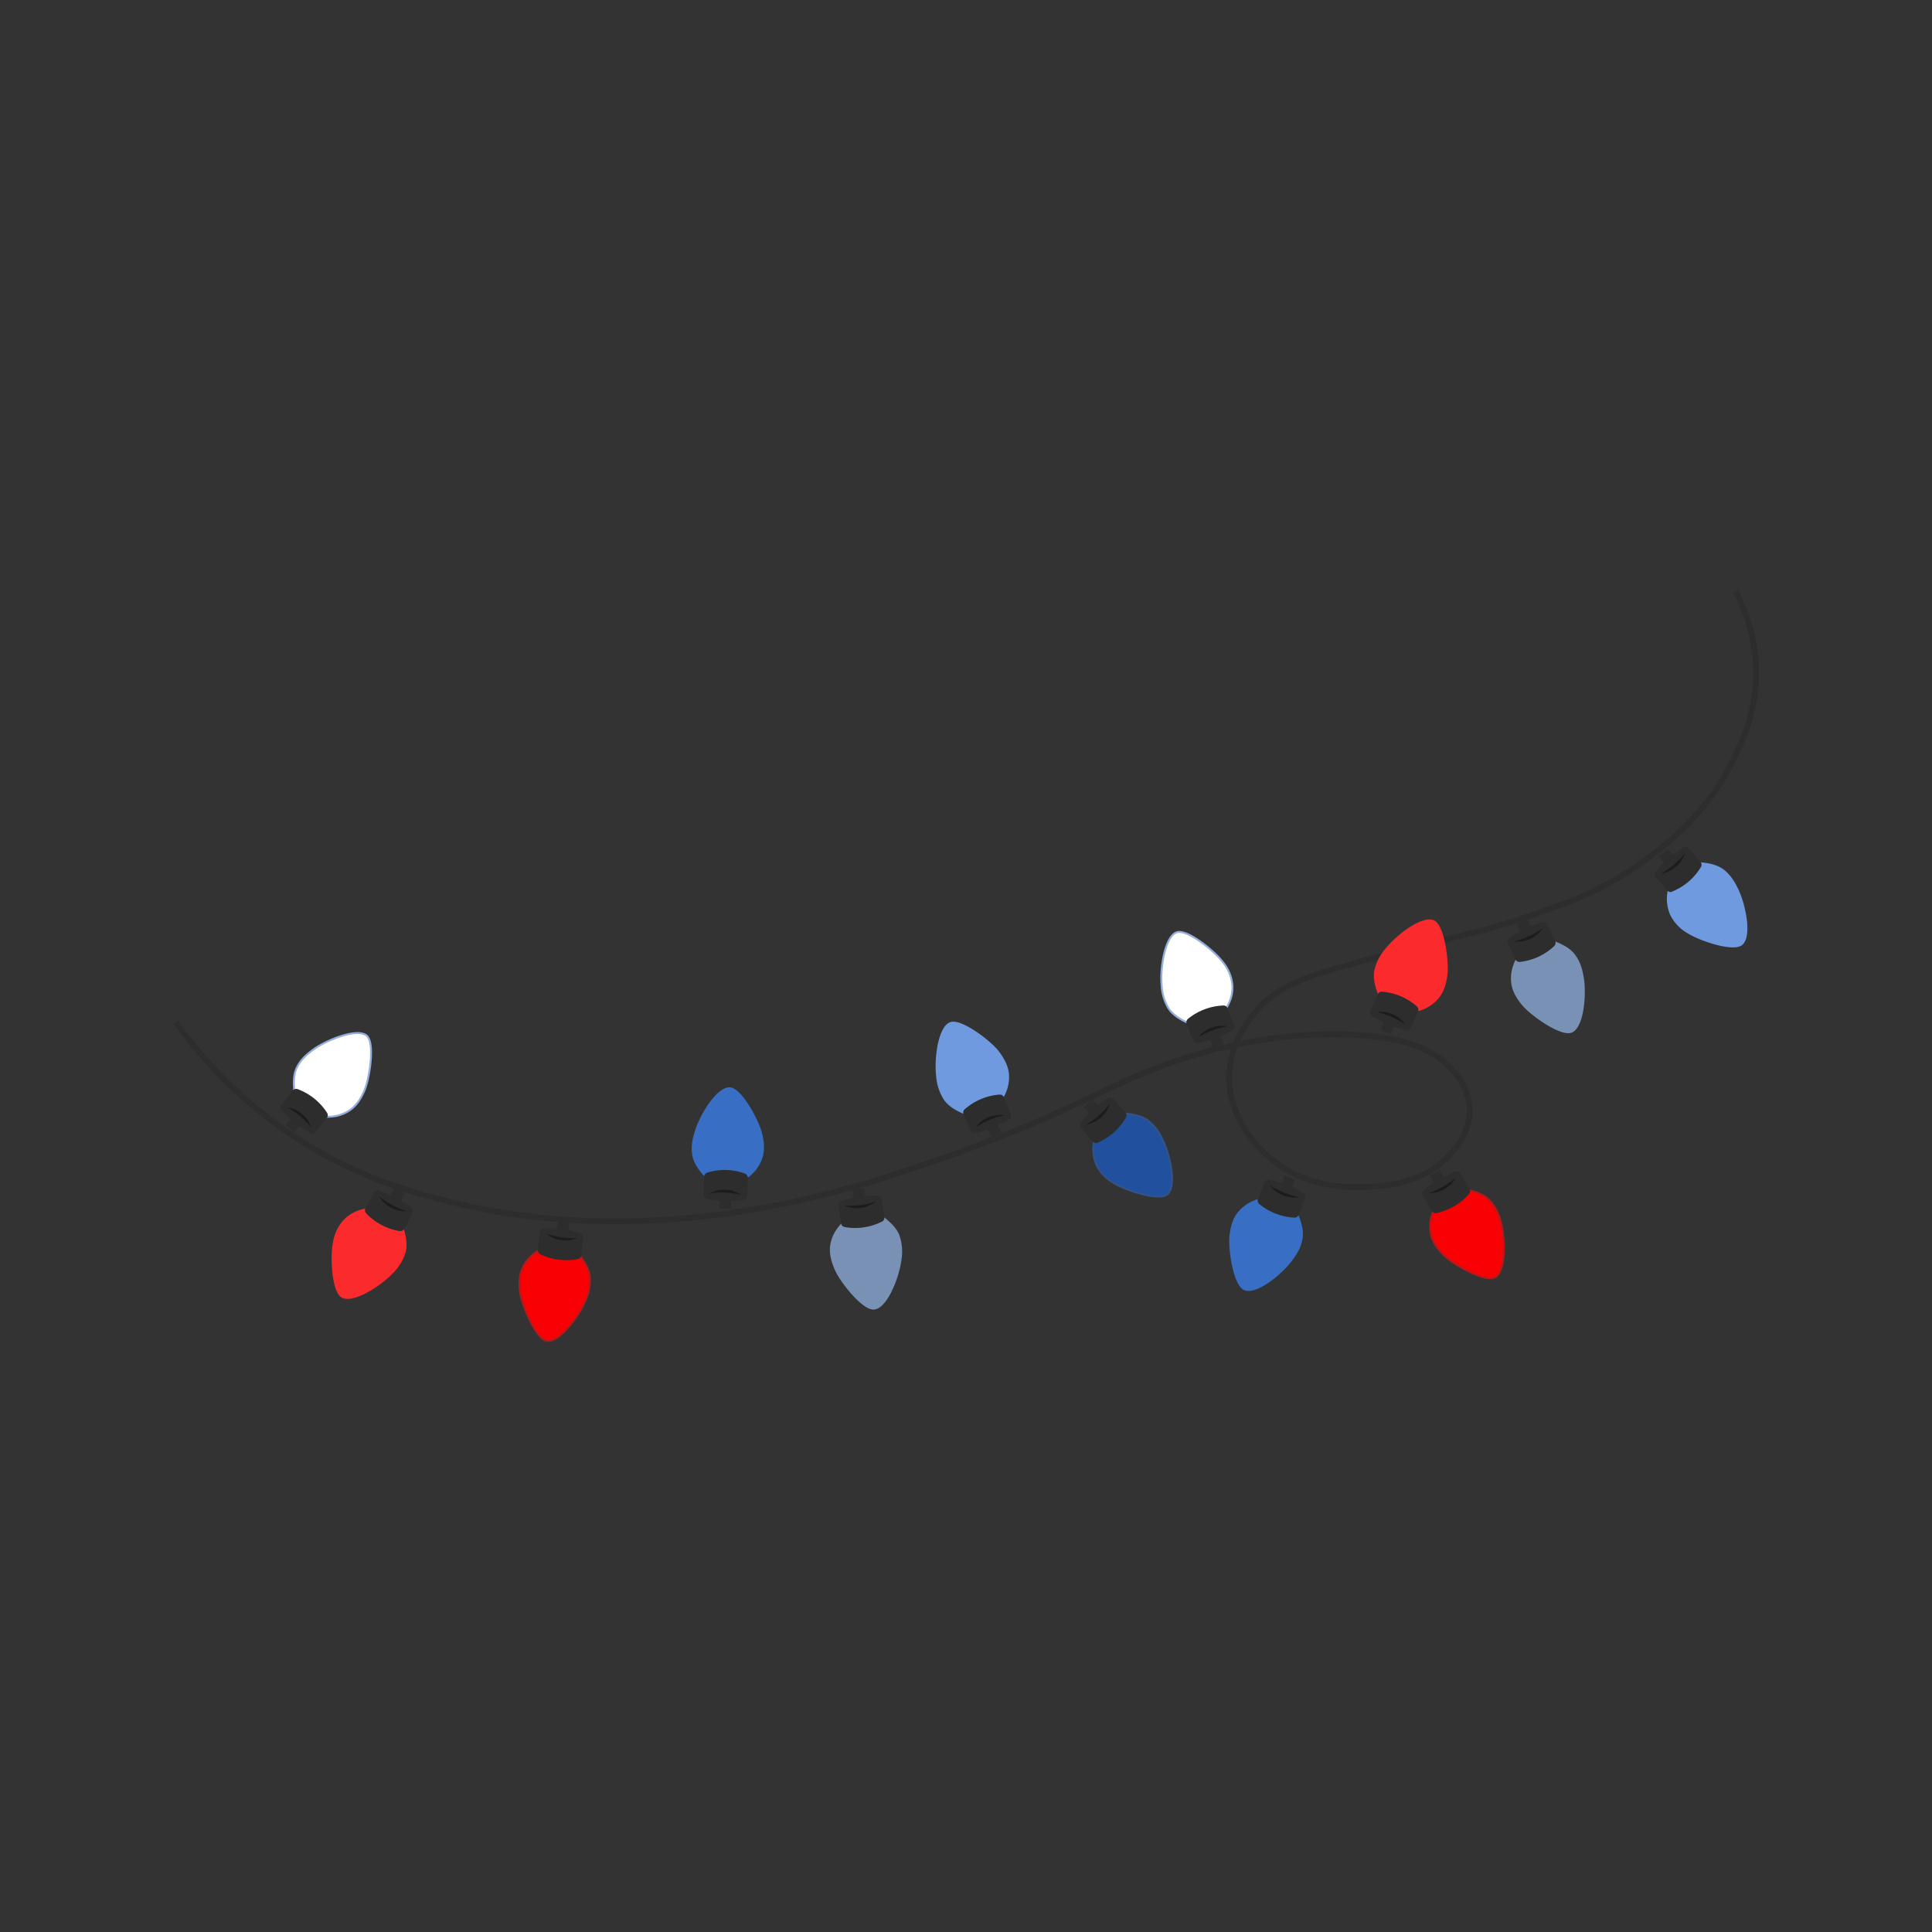 <svg xmlns="http://www.w3.org/2000/svg" viewBox="0 0 2000 2000"><rect x="0" y="0" width="2000" height="2000" fill="#333333" stroke="none"/><path fill="none" stroke="#2d2d2d" stroke-miterlimit="10" stroke-width="6" d="M182 1058.4c23.1 32.1 63.8 80.5 127.6 121.4 57.7 37 108.5 51.3 135 58.7 204 57.5 393.2 4.1 465.3-17.5a1669.2 1669.2 0 0 0 117.6-41.2c114.2-44.4 125.8-61.6 205-86.3 15.2-4.8 103.6-31.6 194-20 22.3 2.8 56.5 9.5 78.7 36.2a63.5 63.5 0 0 1 16.3 37.5c1.2 26-17.2 44.7-23.8 51.3-26.8 27.1-63 29.1-80 30-15.9 1-70 3.9-110-36.2-7.3-7.2-36.6-36.6-35.1-80 1.2-33.1 19.6-55.8 26.3-63.9 23.9-28.6 54.4-37.7 98.8-50 115.5-32 127-30.6 173.8-46.3 49.3-16.4 88.7-29.9 132.6-62.5 23.1-17.2 65.6-49.5 92.5-107.6 9-19.2 22.7-49.7 21.3-91.3a182 182 0 0 0-21.3-78.7" class="colorStroke2d2d2e svgStroke"/><path fill="#fff" stroke="#94afdb" stroke-miterlimit="10" stroke-width="2" d="M338.4 1156c4.4.2 14.4-.3 23.8-6.8 3.2-2.2 9.4-7.2 15-20.2 5.4-12.7 11.2-49.8 2.3-57-10-8-40.7 4.3-54.6 14.1-8 5.8-13.6 11-17.4 18.6-4.3 8.4-3.3 18.8-3 23.4a41 41 0 0 0 33.9 28z" class="color94d2db svgShape colorStroke94d2db svgStroke"/><path fill="#2d2d2d" d="M305.3 1130.8c.5-.5 1.2-.7 1.9-.5a58.9 58.9 0 0 1 28.9 23.3c.4.6.3 1.4-.1 2l-11.5 14.2c-.5.6-1.4.8-2.1.4a118 118 0 0 1-28.5-23c-.6-.6-.6-1.5 0-2.1l11.4-14.3z" class="color2d2d2e svgShape"/><path fill="#2d2d2d" d="M323.2 1173.4c-.8 0-1.6-.2-2.3-.6a120.3 120.3 0 0 1-29.2-23.5 4.6 4.6 0 0 1-.2-6L303 1129a4.6 4.6 0 0 1 5.2-1.5 61.6 61.6 0 0 1 30.4 24.5c1 1.7 1 3.9-.3 5.4l-11.5 14.3a4.6 4.6 0 0 1-3.6 1.7zm-26.4-27.3a114.5 114.5 0 0 0 26.1 21l10.2-12.7a57 57 0 0 0-26-21l-10.3 12.7zm10.8-13.4z" class="color2d2d2e svgShape"/><path fill="#2d2d2d" class="color2d2d2e svgShape" d="m295.7 1164.8 7-8.6 9.2 7.5-7 8.6z"/><path fill="#1c1c1c" d="M322.2 1167a87 87 0 0 0-25-20.7 31.2 31.2 0 0 1 25 20.6z" class="color1c1c1c svgShape"/><path fill="#fa2a2d" stroke="#fa2a2d" stroke-miterlimit="10" stroke-width="2" d="M378.6 1252.1c-4.4.8-14 3-22 11.3a43.6 43.6 0 0 0-10.9 22.7c-3 13.5-1.5 51 8.6 56.3 11.4 6 39.2-12 50.8-24.2a50.8 50.8 0 0 0 13.7-21.6c2.6-9-.4-19-1.5-23.5a40.9 40.9 0 0 0-38.7-21z" class="colorfab62a svgShape colorStrokefab62a svgStroke"/><path fill="#2d2d2d" d="M415.9 1270.5c-.4.7-1 1-1.8 1a59 59 0 0 1-32.8-17.4c-.5-.5-.6-1.3-.3-2l8.6-16.1c.4-.8 1.2-1.1 2-.8a117 117 0 0 1 32.3 17c.7.5 1 1.5.5 2.2l-8.5 16.1z" class="color2d2d2e svgShape"/><path fill="#2d2d2d" d="M414.4 1274.4h-.8a61.6 61.6 0 0 1-34.5-18.3 4.6 4.6 0 0 1-.7-5.3l8.5-16.2c1.1-2 3.5-3 5.6-2.2a122 122 0 0 1 33.2 17.5 4.7 4.7 0 0 1 1.3 5.9l-8.5 16.2a4.6 4.6 0 0 1-4.1 2.4zm.2-5.9zm-30.5-15.8a56.8 56.8 0 0 0 29.6 15.7l7.6-14.4a115.9 115.9 0 0 0-29.6-15.7l-7.6 14.4zm-.7-.7zm7.2-14z" class="color2d2d2e svgShape"/><path fill="#2d2d2d" class="color2d2d2e svgShape" d="m403.2 1239.6 5.2-9.8 10.5 5.6-5.2 9.8z"/><path fill="#1c1c1c" d="M392.4 1238.3a87 87 0 0 0 28.5 15.5c-11.3.8-23-5.6-28.5-15.5z" class="color1c1c1c svgShape"/><path fill="#f90004" stroke="#b41a1c" stroke-miterlimit="10" stroke-width="2" d="M557.4 1294.8a40.6 40.6 0 0 0-16.7 18.3c-1.6 3.6-4.2 11.1-2.2 25 2 13.8 16.5 48.4 27.8 49.9 12.9 1.6 32.5-25 39.2-40.6a50.8 50.8 0 0 0 5.1-25c-.7-9.3-7-17.7-9.6-21.5a41 41 0 0 0-43.6-6z" class="colorb41b1a svgShape colorStrokeb41b1a svgStroke"/><path fill="#2d2d2d" d="M598.8 1299c0 .8-.6 1.4-1.3 1.5a58.7 58.7 0 0 1-36.8-4.7c-.7-.3-1-1-1-1.8l2.4-18.1c0-.8.7-1.5 1.6-1.5a116.6 116.6 0 0 1 36.2 4.7c.8.2 1.4 1 1.2 1.8l-2.3 18.2z" class="color2d2d2e svgShape"/><path fill="#2d2d2d" d="M586.4 1304.5a63.4 63.4 0 0 1-27-6 4.7 4.7 0 0 1-2.6-4.9l2.3-18c.3-2.4 2.2-4 4.5-4.1a119.7 119.7 0 0 1 37.1 4.8c2.3.6 3.7 2.7 3.4 5l-2.4 18.1c-.2 2-1.7 3.6-3.7 4-3.8.8-7.7 1.1-11.6 1.1zm9.5-5.8zm-33.1-5.2a56.7 56.7 0 0 0 33.2 4.3l2-16.1a113.9 113.9 0 0 0-33.2-4.3l-2 16z" class="color2d2d2e svgShape"/><path fill="#2d2d2d" class="color2d2d2e svgShape" d="m576 1274.6 1.5-11 11.8 1.5-1.4 11z"/><g class="color000000 svgShape"><path fill="#1c1c1c" d="M565.5 1277.2c10.7 3.5 20.9 4.9 32.1 4.4a31.3 31.3 0 0 1-32.1-4.4z" class="color1c1c1c svgShape"/></g><g class="color000000 svgShape"><path fill="#396ec5" stroke="#396ec5" stroke-miterlimit="10" stroke-width="2" d="M773.4 1218.4c3.6-2.6 11.3-9 14.8-19.9 1.3-3.7 3.1-11.4-.3-25.1-3.3-13.5-21.1-46.5-32.5-46.8-13-.4-30 28-35 44.2-3 9.5-4.2 17-2.7 25.3 1.7 9.3 8.8 17 11.7 20.5a41.1 41.1 0 0 0 44 1.8z" class="color9dc539 svgShape colorStroke9dc539 svgStroke"/><path fill="#2d2d2d" d="M731.8 1218.3c0-.8.5-1.4 1.2-1.6a59.1 59.1 0 0 1 37.1 1c.7.3 1.2 1 1.1 1.7l-.5 18.3c0 .8-.6 1.5-1.5 1.6a116.5 116.5 0 0 1-36.5-1c-.8-.2-1.4-1-1.4-1.8l.5-18.2z" class="color2d2d2e svgShape"/><path fill="#2d2d2d" d="M754.3 1243.2h-2.1c-6.7-.1-13.5-.8-20-2a4.6 4.6 0 0 1-3.9-4.7l.6-18.3c0-2 1.4-3.8 3.3-4.3a60.8 60.8 0 0 1 39 1c1.8.8 3 2.6 3 4.6l-.5 18.3c-.1 2.3-1.8 4.1-4 4.4-5.1.7-10.3 1-15.4 1zm-20-7.7a114 114 0 0 0 33.5 1l.4-16.3a56.7 56.7 0 0 0-33.4-1l-.5 16.3zm34.8-15zm-34.3-2.1z" class="color2d2d2e svgShape"/><path fill="#2d2d2d" class="color2d2d2e svgShape" d="m744.6 1251.1.4-11 11.9.3-.4 11z"/><g class="color000000 svgShape"><path fill="#1c1c1c" d="M767.1 1236.8a87.3 87.3 0 0 0-32.4-1.3 31.3 31.3 0 0 1 32.4 1.3z" class="color1c1c1c svgShape"/></g></g><g class="color000000 svgShape"><path fill="#7a91b6" stroke="#7a91b6" stroke-miterlimit="10" stroke-width="2" d="M871.6 1267.3c-3 3.2-9.6 10.8-11.2 22.1-.5 3.9-1 11.8 4.7 24.7 5.5 12.7 28.8 42.2 40.1 40.5 12.8-1.8 24.6-32.7 26.8-49.5a51 51 0 0 0-1.7-25.5c-3.2-8.9-11.6-15.2-15-18.2a41 41 0 0 0-43.7 6z" class="color987ab6 svgShape colorStroke987ab6 svgStroke"/><path fill="#2d2d2d" d="M912.6 1260.2c0 .8-.3 1.5-1 1.8a58.9 58.9 0 0 1-36.7 5.3c-.7-.1-1.2-.7-1.3-1.4l-2.6-18c-.2-1 .3-1.7 1.1-2a116 116 0 0 1 36.2-5.2c.8 0 1.5.6 1.7 1.5l2.6 18z" class="color2d2d2e svgShape"/><path fill="#2d2d2d" d="M885 1271.2c-3.5 0-7.1-.3-10.6-1-2-.3-3.5-1.9-3.8-3.9l-2.6-18c-.3-2.3 1-4.5 3.2-5.2a121.8 121.8 0 0 1 37.1-5.4c2.3 0 4.3 1.7 4.6 4l2.6 18.1c.3 2-.7 4-2.5 4.8a61.6 61.6 0 0 1-28 6.6zm-8.6-6.6a57.3 57.3 0 0 0 33.1-4.8l-2.3-16.1a112.2 112.2 0 0 0-33.2 4.8l2.4 16zm34-5.3z" class="color2d2d2e svgShape"/><path fill="#2d2d2d" class="color2d2d2e svgShape" d="m882.6 1231.8 11.8-1.7 1.5 11-11.7 1.7z"/><g class="color000000 svgShape"><path fill="#1c1c1c" d="M874.6 1248a87 87 0 0 0 32.2-4.2c-8.7 7.2-22 9-32.2 4.3z" class="color1c1c1c svgShape"/></g></g><g class="color000000 svgShape"><path fill="#6f9adf" stroke="#6f9adf" stroke-miterlimit="10" stroke-width="2" d="M1038.1 1135.3a40.7 40.7 0 0 0 5.3-24.3c-.5-3.8-2-11.6-10.7-22.7-8.6-10.8-38.5-33.5-49-29.1-12 5-15.7 37.9-13.6 54.7a50.8 50.8 0 0 0 8 24.2c5.5 7.8 15 11.8 19.2 13.8a41 41 0 0 0 40.8-16.6z" class="colordf6fa6 svgShape colorStrokedf6fa6 svgStroke"/><path fill="#2d2d2d" d="M1000.2 1152.4c-.3-.7-.1-1.4.4-2a58.8 58.8 0 0 1 34.3-14.3c.7 0 1.4.4 1.6 1l7.1 16.9c.3.7 0 1.6-.6 2a117.5 117.5 0 0 1-33.7 14.2c-.8.2-1.7-.2-2-1l-7.1-16.8z" class="color2d2d2e svgShape"/><path fill="#2d2d2d" d="M1008.8 1173.3c-1.8 0-3.5-1.1-4.2-2.9l-7.1-16.9c-.8-1.8-.3-4 1.2-5.2a61.6 61.6 0 0 1 36-15.2c2-.1 3.8 1 4.6 2.9l7 16.8c1 2.1.2 4.6-1.8 5.8a120.6 120.6 0 0 1-35.7 14.7zm-.3-6zm-5.2-15.2 6.3 15a114.8 114.8 0 0 0 30.9-13l-6.3-15a56.7 56.7 0 0 0-31 13zm38.1 1.4zm-6.3-14.5z" class="color2d2d2e svgShape"/><path fill="#2d2d2d" class="color2d2d2e svgShape" d="m1021.2 1166.8 11-4.7 4.2 10.3-11 4.6z"/><g class="color000000 svgShape"><path fill="#1c1c1c" d="M1040 1154.6a87.2 87.2 0 0 0-30 12.3c6.5-9.2 19-14.3 30-12.3z" class="color1c1c1c svgShape"/></g></g><g class="color000000 svgShape"><path fill="#20509e" stroke="#325388" stroke-miterlimit="10" stroke-width="2" d="M1132.5 1181.9c-.8 4.3-2 14.3 2.8 24.6a43.7 43.7 0 0 0 17.5 18c11.6 7.5 47.3 19.3 55.8 11.7 9.7-8.6 2.5-40.9-5-56.1a51 51 0 0 0-15.4-20.3c-7.6-5.6-18-6.3-22.6-6.9a41 41 0 0 0-33.1 29z" class="color4b8832 svgShape colorStroke4b8832 svgStroke"/><path fill="#2d2d2d" d="M1162.8 1153.4c.5.5.6 1.3.2 2a59 59 0 0 1-27.7 24.7c-.7.2-1.5 0-2-.5l-12-13.6c-.6-.6-.7-1.6-.1-2.2a116.9 116.9 0 0 1 27.3-24.3c.7-.5 1.6-.4 2.1.3l12.2 13.6z" class="color2d2d2e svgShape"/><path fill="#2d2d2d" d="M1134.6 1183.2c-1.3 0-2.6-.6-3.5-1.6l-12.1-13.7a4.6 4.6 0 0 1-.1-6 120.6 120.6 0 0 1 28-25c1.9-1.2 4.4-.9 6 .9l12.1 13.6a4.7 4.7 0 0 1 .6 5.4 61.8 61.8 0 0 1-29.1 26c-.6.2-1.3.4-1.9.4zm1-5.6zm-11.5-12.8 10.9 12.1a56.8 56.8 0 0 0 25-22.2l-10.9-12.2a115.5 115.5 0 0 0-25 22.3zm26-22.8z" class="color2d2d2e svgShape"/><path fill="#2d2d2d" class="color2d2d2e svgShape" d="m1122 1146.2 8.9-8 7.3 8.4-8.8 7.9z"/><g class="color000000 svgShape"><path fill="#1c1c1c" d="M1124.4 1164.2a87.1 87.1 0 0 0 24.4-21.3 31.2 31.2 0 0 1-24.4 21.3z" class="color1c1c1c svgShape"/></g></g><g class="color000000 svgShape"><path fill="#fff" stroke="#94afdb" stroke-miterlimit="10" stroke-width="2" d="M1269.7 1043.1c2.3-3.8 7-12.6 6-24a43.8 43.8 0 0 0-9.8-23.1c-8.2-11.2-37.3-34.9-48-30.8-12.1 4.6-17 37.3-15.4 54.2a51 51 0 0 0 7.2 24.5c5.1 7.9 14.6 12.3 18.7 14.4a41 41 0 0 0 41.3-15.2z" class="color94d2db svgShape colorStroke94d2db svgStroke"/><path fill="#2d2d2d" d="M1231.2 1059c-.3-.8 0-1.5.5-2a59.2 59.2 0 0 1 34.7-13.2c.7 0 1.4.4 1.6 1.1l6.5 17c.3.9 0 1.7-.7 2.1a117.7 117.7 0 0 1-34.2 13c-.8.2-1.6-.2-2-1l-6.4-17z" class="color2d2d2e svgShape"/><path fill="#2d2d2d" d="M1239.3 1080c-2 0-3.7-1.1-4.4-3l-6.5-17c-.7-2-.1-4 1.4-5.3a61.9 61.9 0 0 1 36.5-13.8c2-.2 3.8 1 4.5 3l6.5 17c.8 2.2 0 4.6-2 5.7a120.2 120.2 0 0 1-36 13.5zm-5-21.3 5.8 15.2a115.3 115.3 0 0 0 31.3-11.9l-5.8-15.2a56.7 56.7 0 0 0-31.3 12zm-.3-.8z" class="color2d2d2e svgShape"/><path fill="#2d2d2d" class="color2d2d2e svgShape" d="m1251.7 1074 11-4.2 4 10.3-11 4.3z"/><g class="color000000 svgShape"><path fill="#1c1c1c" d="M1271 1062.5a87.4 87.4 0 0 0-30.5 11.2c6.8-9 19.4-13.6 30.4-11.2z" class="color1c1c1c svgShape"/></g></g><g class="color000000 svgShape"><path fill="#fa2a2d" stroke="#fa2a2d" stroke-miterlimit="10" stroke-width="2" d="M1467.6 1045.8a40.6 40.6 0 0 0 21-13.2c2.5-3 7-9.5 8.8-23.5 1.7-13.8-3-51-13.5-55.5-11.9-5-38 15.4-48.5 28.6a50.8 50.8 0 0 0-11.7 22.7c-1.8 9.3 2 19 3.5 23.3a41 41 0 0 0 40.4 17.6z" class="colorfab62a svgShape colorStrokefab62a svgStroke"/><path fill="#2d2d2d" d="M1428.8 1030.6c.3-.7 1-1 1.7-1a59 59 0 0 1 34.2 14.4c.6.5.7 1.3.4 2l-7 16.8c-.4.7-1.2 1.2-2 1a117.6 117.6 0 0 1-33.7-14.2c-.7-.5-1-1.4-.7-2.1l7.1-16.9z" class="color2d2d2e svgShape"/><path fill="#2d2d2d" d="M1456.5 1066.8c-.4 0-.7 0-1.1-.2a121 121 0 0 1-34.6-14.5 4.6 4.6 0 0 1-1.8-5.8l7.1-16.8c.8-1.9 2.7-3 4.7-2.9a61.6 61.6 0 0 1 35.9 15.2c1.5 1.3 2 3.4 1.2 5.3l-7.1 16.8a4.7 4.7 0 0 1-4.3 2.9zm-31.6-19.2a115.1 115.1 0 0 0 30.8 13l6.3-15a56.7 56.7 0 0 0-30.8-13l-6.3 15zm6.6-15.8z" class="color2d2d2e svgShape"/><path fill="#2d2d2d" class="color2d2d2e svgShape" d="m1429 1065.8 4.3-10.2 11 4.6-4.4 10.3z"/><g class="color000000 svgShape"><path fill="#1c1c1c" d="M1455 1060.7a87.3 87.3 0 0 0-29.7-13 31.2 31.2 0 0 1 29.7 13z" class="color1c1c1c svgShape"/></g></g><g class="color000000 svgShape"><path fill="#f90004" stroke="#b41a1c" stroke-miterlimit="10" stroke-width="2" d="M1483.6 1254.1a40.6 40.6 0 0 0-2 24.8c1 3.7 3.5 11.3 13.7 21 10 9.6 42.7 28 52.5 22.2 11.2-6.6 10.3-39.6 6-56a51 51 0 0 0-11.3-22.9c-6.3-7-16.4-9.7-20.8-11a41 41 0 0 0-38.1 22z" class="colorb41b1a svgShape colorStrokeb41b1a svgStroke"/><path fill="#2d2d2d" d="M1518.8 1232c.4.6.3 1.4-.2 2a59 59 0 0 1-32 18.9c-.6.1-1.4-.2-1.7-.8l-9.3-15.7c-.4-.8-.3-1.7.4-2.2a118 118 0 0 1 31.4-18.6c.8-.3 1.7 0 2.1.7l9.3 15.7z" class="color2d2d2e svgShape"/><path fill="#2d2d2d" d="M1486.3 1255.9c-1.6 0-3.1-.9-4-2.3l-9.3-15.7c-1.2-2-.7-4.5 1-6a120.6 120.6 0 0 1 32.3-19c2.1-1 4.6-.1 5.7 1.9l9.3 15.7c1 1.7.8 4-.5 5.4a61.6 61.6 0 0 1-34.5 20zm-7.6-20.1 8.2 14a57 57 0 0 0 28.9-17l-8.3-14a116.2 116.2 0 0 0-28.8 17zm37.5-2.3z" class="color2d2d2e svgShape"/><path fill="#2d2d2d" class="color2d2d2e svgShape" d="m1480.2 1217.1 10.2-6 5.7 9.5-10.3 6z"/><g class="color000000 svgShape"><path fill="#1c1c1c" d="M1479 1235.2c10.7-3.8 19.5-8.9 28.1-16.2a31.3 31.3 0 0 1-28 16.2z" class="color1c1c1c svgShape"/></g></g><g class="color000000 svgShape"><path fill="#396ec5" stroke="#396ec5" stroke-miterlimit="10" stroke-width="2" d="M1302.5 1242.3a40.6 40.6 0 0 0-20.6 13.7c-2.4 3-6.8 9.7-8.2 23.7-1.4 13.8 4.2 51 14.8 55 12 4.8 37.6-16.2 47.8-29.7 6-8 9.7-14.6 11.1-23 1.6-9.3-2.4-19-4-23.2a41 41 0 0 0-40.9-16.5z" class="color9dc539 svgShape colorStroke9dc539 svgStroke"/><path fill="#2d2d2d" d="M1341.7 1256.5c-.3.6-1 1-1.7 1a59.2 59.2 0 0 1-34.5-13.5c-.6-.5-.8-1.2-.5-2l6.6-17c.3-.7 1.2-1.2 2-1a117.2 117.2 0 0 1 34 13.4c.7.4 1 1.3.7 2l-6.6 17z" class="color2d2d2e svgShape"/><path fill="#2d2d2d" d="M1340 1260.5h-.2a62 62 0 0 1-36.3-14.2 4.6 4.6 0 0 1-1.3-5.3l6.7-17c.8-2.2 3-3.4 5.3-2.9a121.7 121.7 0 0 1 35 13.7c1.9 1.2 2.7 3.6 1.9 5.7l-6.7 17c-.7 1.8-2.4 3-4.3 3zm-1.1-5.1zm-30.8-13.1a57 57 0 0 0 31.1 12.2l6-15.1a116.4 116.4 0 0 0-31.2-12.3l-6 15.2z" class="color2d2d2e svgShape"/><path fill="#2d2d2d" class="color2d2d2e svgShape" d="m1325.6 1227.2 4-10.3 11.1 4.3-4 10.4z"/><g class="color000000 svgShape"><path fill="#1c1c1c" d="M1314.7 1227.1c9.5 6 19 9.9 30 12.2-11 2-23.5-3-30-12.2z" class="color1c1c1c svgShape"/></g></g><g class="color000000 svgShape"><path fill="#7a91b6" stroke="#7a91b6" stroke-miterlimit="10" stroke-width="2" d="M1569.9 993.8c-2 4-6 13-4.4 24.4.6 3.8 2.3 11.6 11.5 22.3 9 10.5 39.7 32.2 50 27.4 11.8-5.5 14.3-38.5 11.6-55.2-1.6-9.8-3.8-17-9-23.9-5.6-7.6-15.4-11.3-19.6-13.1a41 41 0 0 0-40.1 18z" class="color987ab6 svgShape colorStroke987ab6 svgStroke"/><path fill="#2d2d2d" d="M1607.2 975.3c.3.7.1 1.4-.4 2a59.1 59.1 0 0 1-33.7 15.5c-.7.1-1.4-.3-1.7-1l-7.7-16.5c-.3-.8 0-1.7.6-2.1a119.4 119.4 0 0 1 33.2-15.4c.8-.2 1.6.1 2 1l7.7 16.5z" class="color2d2d2e svgShape"/><path fill="#2d2d2d" d="M1573 995.8c-1.9 0-3.5-1-4.3-2.7l-7.7-16.6c-1-2-.3-4.5 1.7-5.8a120.4 120.4 0 0 1 34-15.8c2.2-.6 4.5.5 5.5 2.6l7.7 16.5c.8 1.9.4 4-1 5.4a61.6 61.6 0 0 1-36 16.4zm-.2-6zm-6-14.8 7 14.8a56.9 56.9 0 0 0 30.3-14.1l-6.8-14.8a115.2 115.2 0 0 0-30.4 14.1zm37.7 1.5zm.3-1.4z" class="color2d2d2e svgShape"/><path fill="#2d2d2d" class="color2d2d2e svgShape" d="m1570.2 956.7 10.8-5 4.7 10-10.8 5z"/><g class="color000000 svgShape"><path fill="#1c1c1c" d="M1567.3 974.5c11-2.7 20.3-7 29.6-13.3a31.2 31.2 0 0 1-29.6 13.3z" class="color1c1c1c svgShape"/></g></g><g class="color000000 svgShape"><path fill="#6f9adf" stroke="#6f9adf" stroke-miterlimit="10" stroke-width="2" d="M1727.4 922.2a40.6 40.6 0 0 0 2.6 24.7 43.6 43.6 0 0 0 17.3 18.2c11.6 7.6 47 19.8 55.7 12.3 9.8-8.5 3-40.9-4.3-56.2-4.3-9-8.5-15.3-15.2-20.4-7.6-5.7-18-6.6-22.6-7.1a41 41 0 0 0-33.5 28.5z" class="colordf6fa6 svgShape colorStrokedf6fa6 svgStroke"/><path fill="#2d2d2d" d="M1758 894c.5.6.6 1.4.3 2a58.8 58.8 0 0 1-28 24.4c-.7.3-1.5.1-2-.4l-12-13.8c-.5-.6-.5-1.6 0-2.2a116.5 116.5 0 0 1 27.6-24c.7-.5 1.6-.3 2.2.3l12 13.8z" class="color2d2d2e svgShape"/><path fill="#2d2d2d" d="M1729.6 923.5c-1.3 0-2.6-.6-3.5-1.6l-12-13.8a4.6 4.6 0 0 1 0-6 120.6 120.6 0 0 1 28.2-24.6c2-1.3 4.5-.9 6 .8l12 13.8a4.6 4.6 0 0 1 .5 5.4 61.6 61.6 0 0 1-31.2 26zm-10.3-18.4 10.7 12.2a56.8 56.8 0 0 0 25.2-22l-10.7-12.2a116 116 0 0 0-25.2 22zm36.5-9z" class="color2d2d2e svgShape"/><path fill="#2d2d2d" class="color2d2d2e svgShape" d="m1717.5 886.4 9-7.8 7.2 8.4-9 7.8z"/><g class="color000000 svgShape"><path fill="#1c1c1c" d="M1719.6 904.4a87.2 87.2 0 0 0 24.6-21 31.2 31.2 0 0 1-24.6 21z" class="color1c1c1c svgShape"/></g></g></svg>